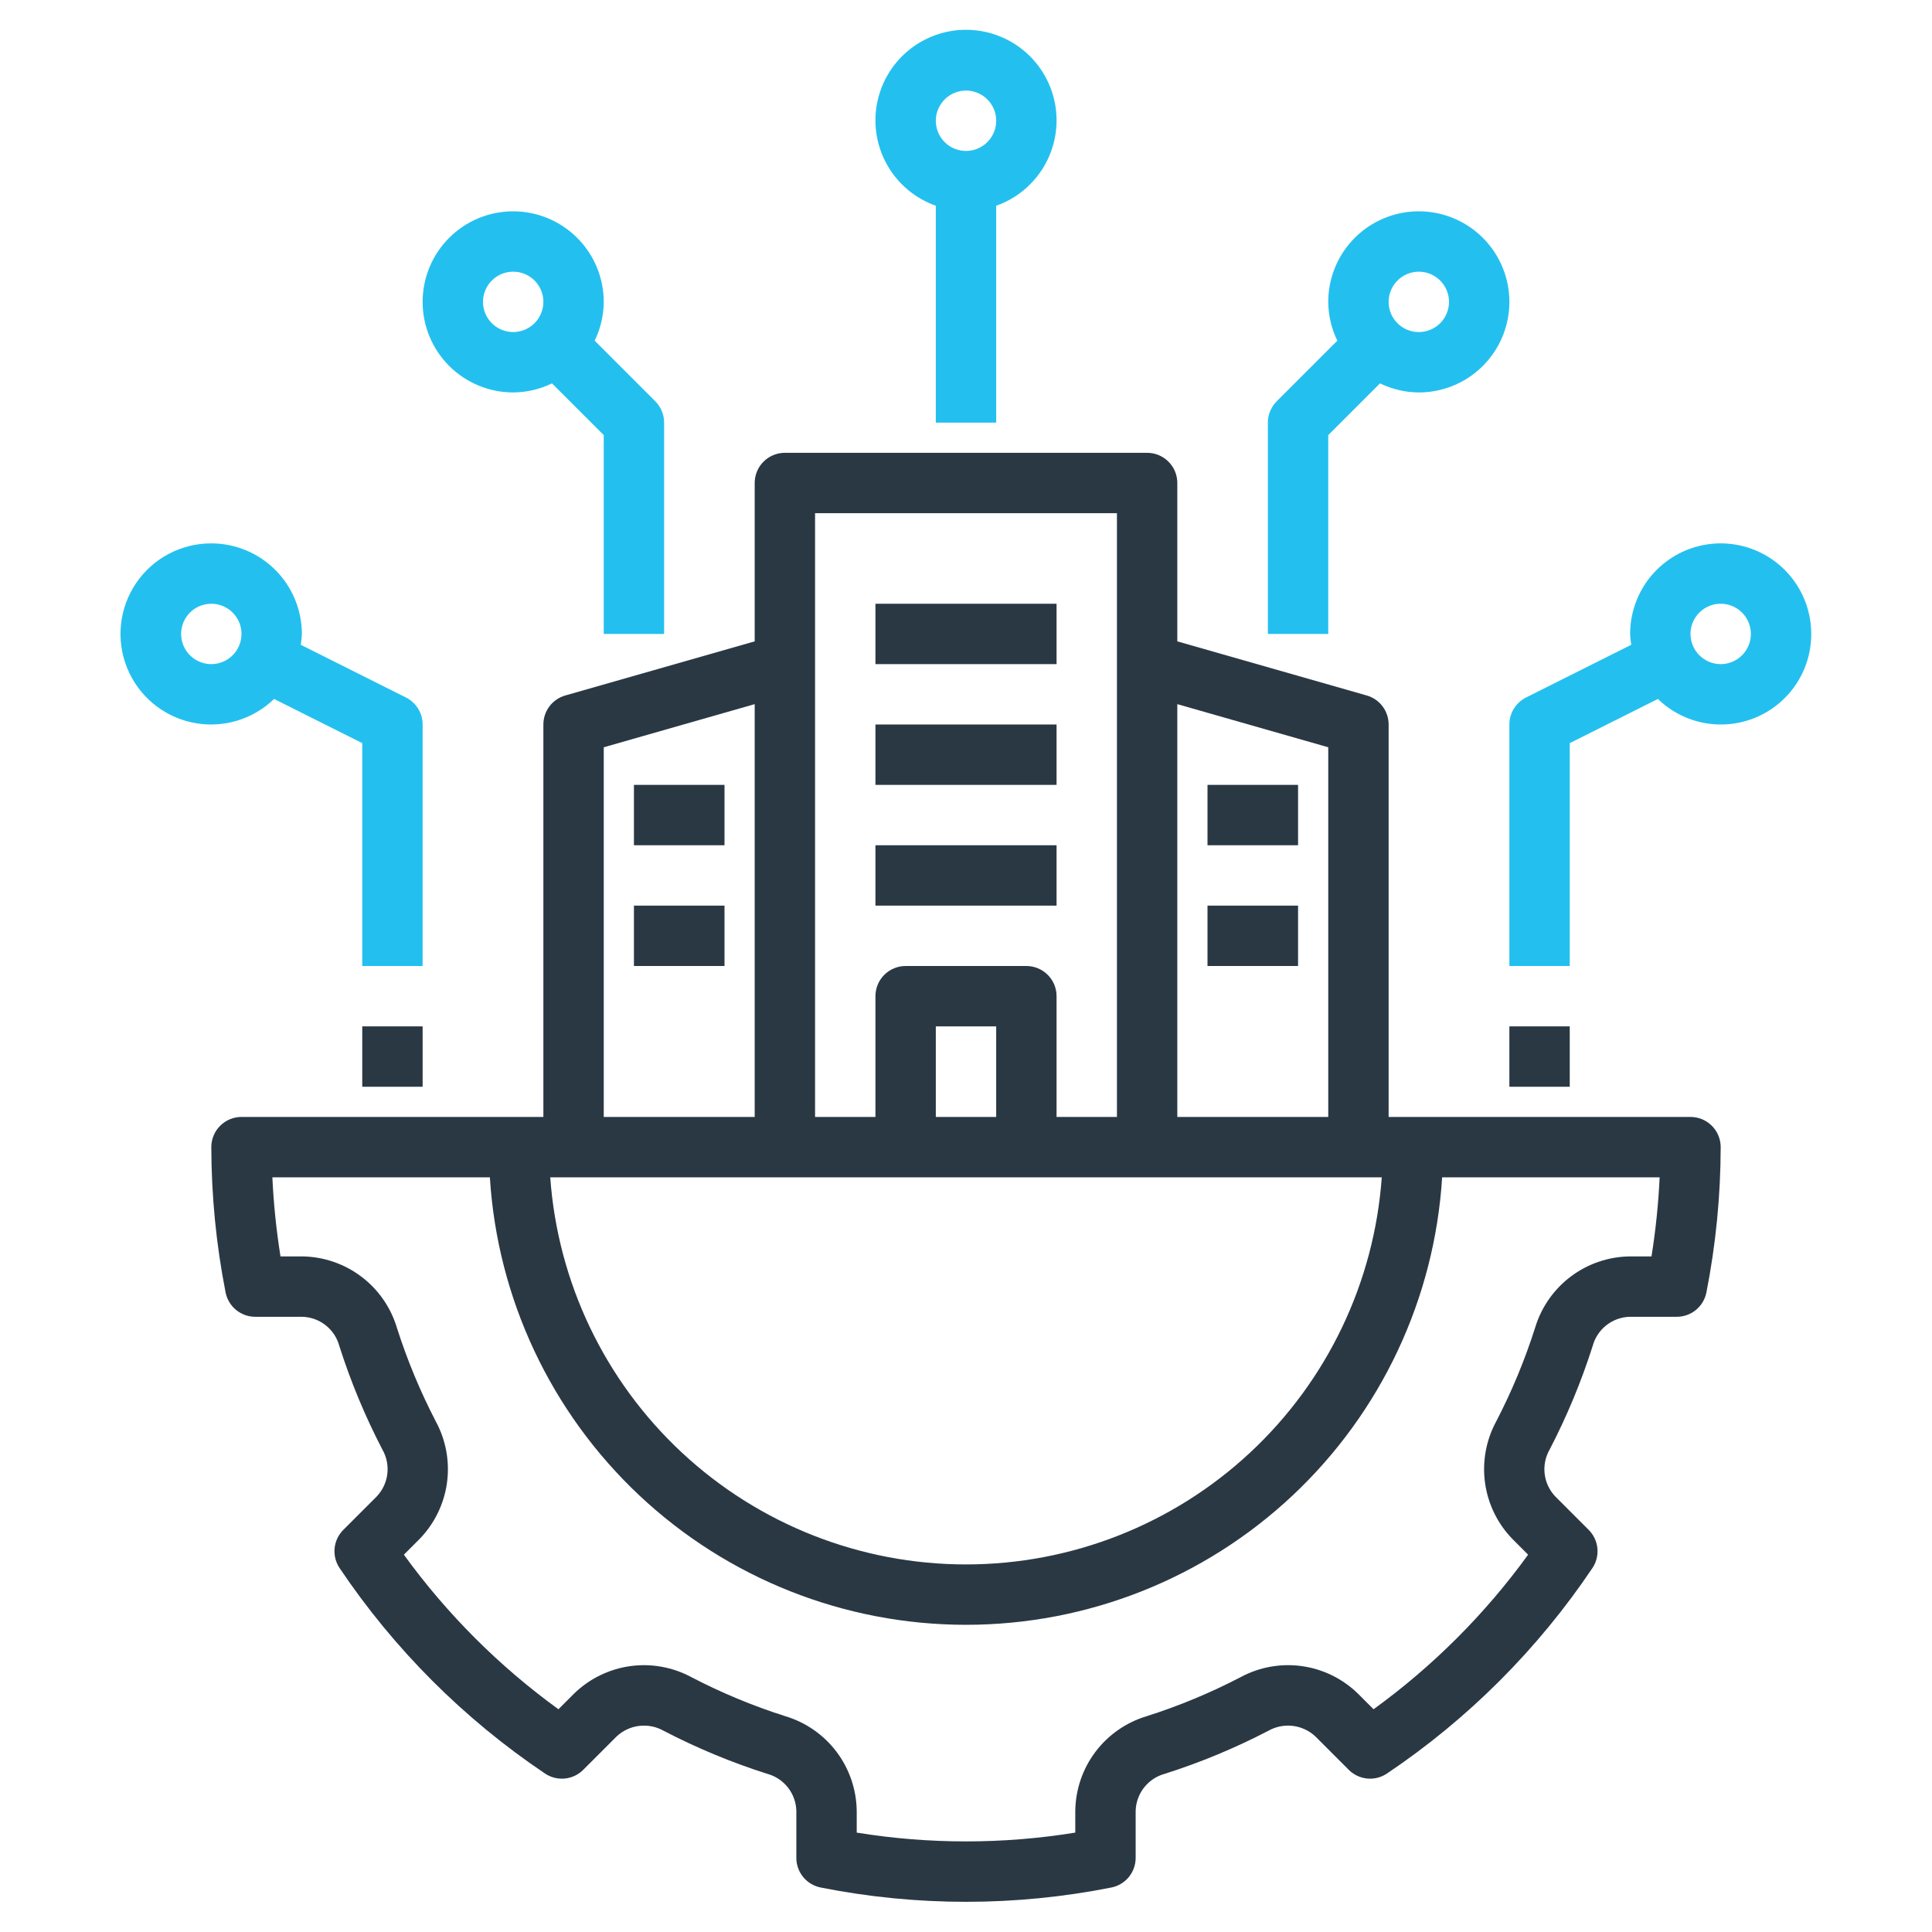 <svg width="512" height="512" viewBox="0 0 512 512" fill="none" xmlns="http://www.w3.org/2000/svg">
<path d="M422.062 356.734C422.644 354.551 423.915 352.614 425.688 351.213C427.461 349.812 429.64 349.022 431.898 348.961H444.367C446.223 348.961 448.021 348.315 449.454 347.135C450.886 345.955 451.863 344.314 452.219 342.492C454.71 329.812 455.976 316.922 456 304C456 302.949 455.794 301.909 455.392 300.938C454.99 299.967 454.4 299.085 453.657 298.343C452.915 297.6 452.033 297.01 451.062 296.608C450.091 296.206 449.051 296 448 296H368V192C368 190.261 367.433 188.57 366.386 187.182C365.338 185.794 363.867 184.785 362.195 184.309L312 169.967V128C312 126.949 311.794 125.909 311.392 124.938C310.99 123.967 310.4 123.085 309.657 122.343C308.915 121.6 308.033 121.01 307.062 120.608C306.091 120.206 305.051 120 304 120H208C206.949 120 205.909 120.206 204.938 120.608C203.967 121.01 203.085 121.6 202.343 122.343C201.6 123.085 201.01 123.967 200.608 124.938C200.206 125.909 200 126.949 200 128V169.967L149.805 184.309C148.133 184.785 146.662 185.794 145.614 187.182C144.567 188.57 144 190.261 144 192V296H64C62.949 296 61.909 296.206 60.938 296.608C59.968 297.01 59.086 297.6 58.343 298.343C57.6 299.085 57.01 299.967 56.608 300.938C56.206 301.909 56 302.949 56 304C56.024 316.922 57.29 329.812 59.781 342.492C60.136 344.314 61.114 345.955 62.546 347.135C63.979 348.315 65.777 348.961 67.633 348.961H80.102C82.36 349.022 84.539 349.812 86.312 351.213C88.085 352.614 89.356 354.551 89.938 356.734C92.94 366.16 96.743 375.312 101.305 384.09C102.441 386.049 102.913 388.323 102.65 390.573C102.387 392.823 101.402 394.927 99.844 396.57L90.977 405.438C89.665 406.75 88.85 408.478 88.672 410.325C88.494 412.172 88.963 414.023 90 415.562C104.449 437.064 122.937 455.553 144.438 470.004C145.977 471.04 147.829 471.508 149.676 471.33C151.523 471.151 153.25 470.335 154.562 469.023L163.43 460.156C165.08 458.615 167.181 457.641 169.424 457.378C171.667 457.114 173.935 457.574 175.898 458.691C184.682 463.256 193.841 467.06 203.273 470.062C205.455 470.644 207.39 471.916 208.79 473.688C210.19 475.46 210.979 477.637 211.039 479.894V492.363C211.039 494.219 211.685 496.017 212.865 497.45C214.045 498.882 215.686 499.86 217.508 500.215C242.921 505.262 269.079 505.262 294.492 500.215C296.313 499.86 297.955 498.882 299.135 497.45C300.315 496.017 300.961 494.219 300.961 492.363V479.895C301.021 477.637 301.81 475.46 303.21 473.688C304.609 471.916 306.544 470.644 308.726 470.063C318.157 467.062 327.313 463.258 336.093 458.692C338.058 457.574 340.328 457.113 342.572 457.376C344.817 457.64 346.918 458.614 348.57 460.156L357.437 469.024C358.75 470.335 360.477 471.15 362.324 471.329C364.171 471.508 366.022 471.039 367.562 470.004C389.062 455.553 407.551 437.064 422 415.562C423.037 414.023 423.506 412.172 423.328 410.325C423.15 408.478 422.335 406.75 421.023 405.438L412.156 396.57C410.598 394.927 409.614 392.824 409.35 390.575C409.087 388.326 409.559 386.052 410.695 384.094C415.256 375.314 419.059 366.161 422.062 356.734ZM312 186.605L352 198.035V296H312V186.605ZM216 136H296V296H280V264C280 262.949 279.794 261.909 279.392 260.938C278.99 259.967 278.4 259.085 277.657 258.343C276.915 257.6 276.033 257.01 275.062 256.608C274.091 256.206 273.051 256 272 256H240C238.949 256 237.909 256.206 236.938 256.608C235.967 257.01 235.085 257.6 234.343 258.343C233.6 259.085 233.01 259.967 232.608 260.938C232.206 261.909 232 262.949 232 264V296H216V136ZM264 272V296H248V272H264ZM160 198.035L200 186.605V296H160V198.035ZM366.181 312C364.19 339.863 351.717 365.937 331.274 384.972C310.83 404.007 283.934 414.59 256 414.59C228.066 414.59 201.17 404.007 180.726 384.972C160.283 365.937 147.81 339.863 145.819 312H366.181ZM406.813 351.883C404.087 360.442 400.634 368.752 396.493 376.723C393.801 381.702 392.772 387.411 393.555 393.017C394.338 398.623 396.892 403.831 400.844 407.883L404.969 412.008C393.565 427.74 379.74 441.565 364.008 452.969L359.883 448.844C355.834 444.883 350.622 442.324 345.012 441.541C339.402 440.759 333.689 441.794 328.711 444.496C320.746 448.64 312.439 452.092 303.883 454.812C298.468 456.431 293.712 459.738 290.308 464.25C286.904 468.762 285.031 474.243 284.961 479.895V485.66C265.779 488.77 246.221 488.77 227.039 485.66V479.895C226.969 474.243 225.096 468.762 221.692 464.25C218.288 459.738 213.532 456.431 208.117 454.812C199.559 452.09 191.25 448.639 183.281 444.496C178.303 441.797 172.592 440.764 166.984 441.546C161.376 442.328 156.166 444.886 152.117 448.844L147.992 452.969C132.26 441.565 118.435 427.74 107.031 412.008L111.156 407.883C115.109 403.831 117.663 398.621 118.446 393.015C119.229 387.409 118.2 381.699 115.508 376.719C111.366 368.75 107.913 360.441 105.188 351.883C103.566 346.469 100.258 341.714 95.746 338.311C91.234 334.908 85.754 333.033 80.102 332.961H74.336C73.227 326.02 72.507 319.022 72.18 312H129.82C131.813 344.112 145.975 374.255 169.419 396.289C192.864 418.323 223.827 430.59 256 430.59C288.174 430.59 319.137 418.323 342.581 396.289C366.026 374.255 380.187 344.112 382.181 312H439.821C439.494 319.022 438.774 326.02 437.665 332.961H431.898C426.247 333.033 420.767 334.907 416.254 338.311C411.742 341.714 408.435 346.469 406.813 351.883Z" fill="#2A3844"/>
<path d="M264 112V54.526C269.338 52.639 273.837 48.925 276.702 44.042C279.567 39.159 280.613 33.42 279.656 27.84C278.699 22.259 275.8 17.197 271.471 13.548C267.143 9.898 261.663 7.897 256.001 7.896C250.34 7.896 244.86 9.898 240.531 13.547C236.203 17.196 233.303 22.258 232.346 27.838C231.388 33.418 232.434 39.157 235.299 44.041C238.163 48.924 242.662 52.638 248 54.525V112H264ZM256 24C257.582 24 259.129 24.469 260.445 25.348C261.76 26.227 262.786 27.477 263.391 28.939C263.997 30.4 264.155 32.009 263.846 33.561C263.538 35.113 262.776 36.538 261.657 37.657C260.538 38.776 259.113 39.538 257.561 39.846C256.009 40.155 254.4 39.996 252.939 39.391C251.477 38.785 250.227 37.76 249.348 36.445C248.469 35.129 248 33.582 248 32C248.002 29.879 248.846 27.845 250.346 26.346C251.845 24.846 253.879 24.002 256 24Z" fill="#23C0EF"/>
<path d="M336 112V168H352V115.312L365.717 101.595C368.921 103.159 372.435 103.981 376 104C380.747 104 385.387 102.592 389.334 99.955C393.28 97.318 396.357 93.57 398.173 89.184C399.99 84.799 400.465 79.973 399.539 75.318C398.613 70.662 396.327 66.386 392.971 63.029C389.614 59.673 385.338 57.387 380.682 56.461C376.027 55.535 371.201 56.01 366.816 57.827C362.43 59.643 358.682 62.719 356.045 66.666C353.408 70.613 352 75.253 352 80C352.019 83.565 352.841 87.079 354.405 90.283L338.344 106.344C336.844 107.844 336.001 109.878 336 112ZM376 72C377.582 72 379.129 72.469 380.445 73.348C381.76 74.227 382.786 75.477 383.391 76.939C383.997 78.4 384.155 80.009 383.846 81.561C383.538 83.113 382.776 84.538 381.657 85.657C380.538 86.776 379.113 87.538 377.561 87.846C376.009 88.155 374.4 87.996 372.939 87.391C371.477 86.785 370.227 85.76 369.348 84.445C368.469 83.129 368 81.582 368 80C368.002 77.879 368.846 75.845 370.345 74.346C371.845 72.846 373.879 72.002 376 72Z" fill="#23C0EF"/>
<path d="M136 56C129.635 56 123.53 58.529 119.029 63.029C114.529 67.53 112 73.635 112 80C112 86.365 114.529 92.47 119.029 96.971C123.53 101.471 129.635 104 136 104C139.565 103.981 143.079 103.159 146.283 101.595L160 115.312V168H176V112C175.999 109.878 175.156 107.844 173.656 106.344L157.595 90.283C159.159 87.079 159.981 83.565 160 80C159.993 73.637 157.462 67.537 152.963 63.037C148.464 58.538 142.363 56.007 136 56ZM136 88C134.418 88 132.871 87.531 131.555 86.652C130.24 85.773 129.214 84.523 128.609 83.061C128.003 81.6 127.845 79.991 128.154 78.439C128.462 76.887 129.224 75.462 130.343 74.343C131.462 73.224 132.887 72.462 134.439 72.154C135.991 71.845 137.6 72.004 139.061 72.609C140.523 73.215 141.773 74.24 142.652 75.555C143.531 76.871 144 78.418 144 80C143.998 82.121 143.154 84.155 141.655 85.654C140.155 87.154 138.121 87.998 136 88Z" fill="#23C0EF"/>
<path d="M56 144C52.066 143.989 48.19 144.945 44.712 146.784C41.234 148.623 38.262 151.289 36.057 154.547C33.852 157.805 32.481 161.555 32.066 165.467C31.651 169.379 32.204 173.333 33.676 176.981C35.148 180.629 37.494 183.859 40.508 186.387C43.522 188.916 47.111 190.664 50.96 191.479C54.809 192.294 58.799 192.151 62.579 191.061C66.359 189.972 69.813 187.97 72.638 185.231L96 196.937V256H112V192C112 190.516 111.587 189.061 110.807 187.798C110.028 186.535 108.912 185.514 107.586 184.848L79.709 170.877C79.865 169.925 79.962 168.964 80 168C79.993 161.637 77.462 155.536 72.963 151.037C68.463 146.538 62.363 144.007 56 144ZM56 176C54.418 176 52.871 175.531 51.555 174.652C50.24 173.773 49.214 172.523 48.609 171.061C48.003 169.6 47.845 167.991 48.154 166.439C48.462 164.887 49.224 163.462 50.343 162.343C51.462 161.224 52.887 160.462 54.439 160.154C55.991 159.845 57.6 160.003 59.061 160.609C60.523 161.214 61.773 162.24 62.652 163.555C63.531 164.871 64 166.418 64 168C63.998 170.121 63.154 172.155 61.654 173.654C60.155 175.154 58.121 175.998 56 176Z" fill="#23C0EF"/>
<path d="M96 272H112V288H96V272Z" fill="#2A3844"/>
<path d="M480 168C480 161.635 477.471 155.53 472.971 151.029C468.47 146.529 462.365 144 456 144C449.635 144 443.53 146.529 439.029 151.029C434.529 155.53 432 161.635 432 168C432.038 168.964 432.135 169.925 432.291 170.877L404.414 184.848C403.088 185.514 401.972 186.535 401.193 187.798C400.413 189.061 400 190.516 400 192V256H416V196.938L439.362 185.231C442.742 188.513 447.015 190.726 451.646 191.592C456.277 192.457 461.061 191.938 465.398 190.099C469.736 188.26 473.435 185.182 476.032 181.252C478.629 177.321 480.009 172.711 480 168ZM448 168C448 166.418 448.469 164.871 449.348 163.555C450.227 162.24 451.477 161.214 452.939 160.609C454.4 160.003 456.009 159.845 457.561 160.154C459.113 160.462 460.538 161.224 461.657 162.343C462.776 163.462 463.538 164.887 463.846 166.439C464.155 167.991 463.997 169.6 463.391 171.061C462.786 172.523 461.76 173.773 460.445 174.652C459.129 175.531 457.582 176 456 176C453.879 175.998 451.845 175.154 450.345 173.655C448.846 172.155 448.002 170.121 448 168Z" fill="#23C0EF"/>
<path d="M400 272H416V288H400V272Z" fill="#2A3844"/>
<path d="M232 160H280V176H232V160Z" fill="#2A3844"/>
<path d="M232 192H280V208H232V192Z" fill="#2A3844"/>
<path d="M232 224H280V240H232V224Z" fill="#2A3844"/>
<path d="M320 208H344V224H320V208Z" fill="#2A3844"/>
<path d="M320 240H344V256H320V240Z" fill="#2A3844"/>
<path d="M168 208H192V224H168V208Z" fill="#2A3844"/>
<path d="M168 240H192V256H168V240Z" fill="#2A3844"/>
</svg>
